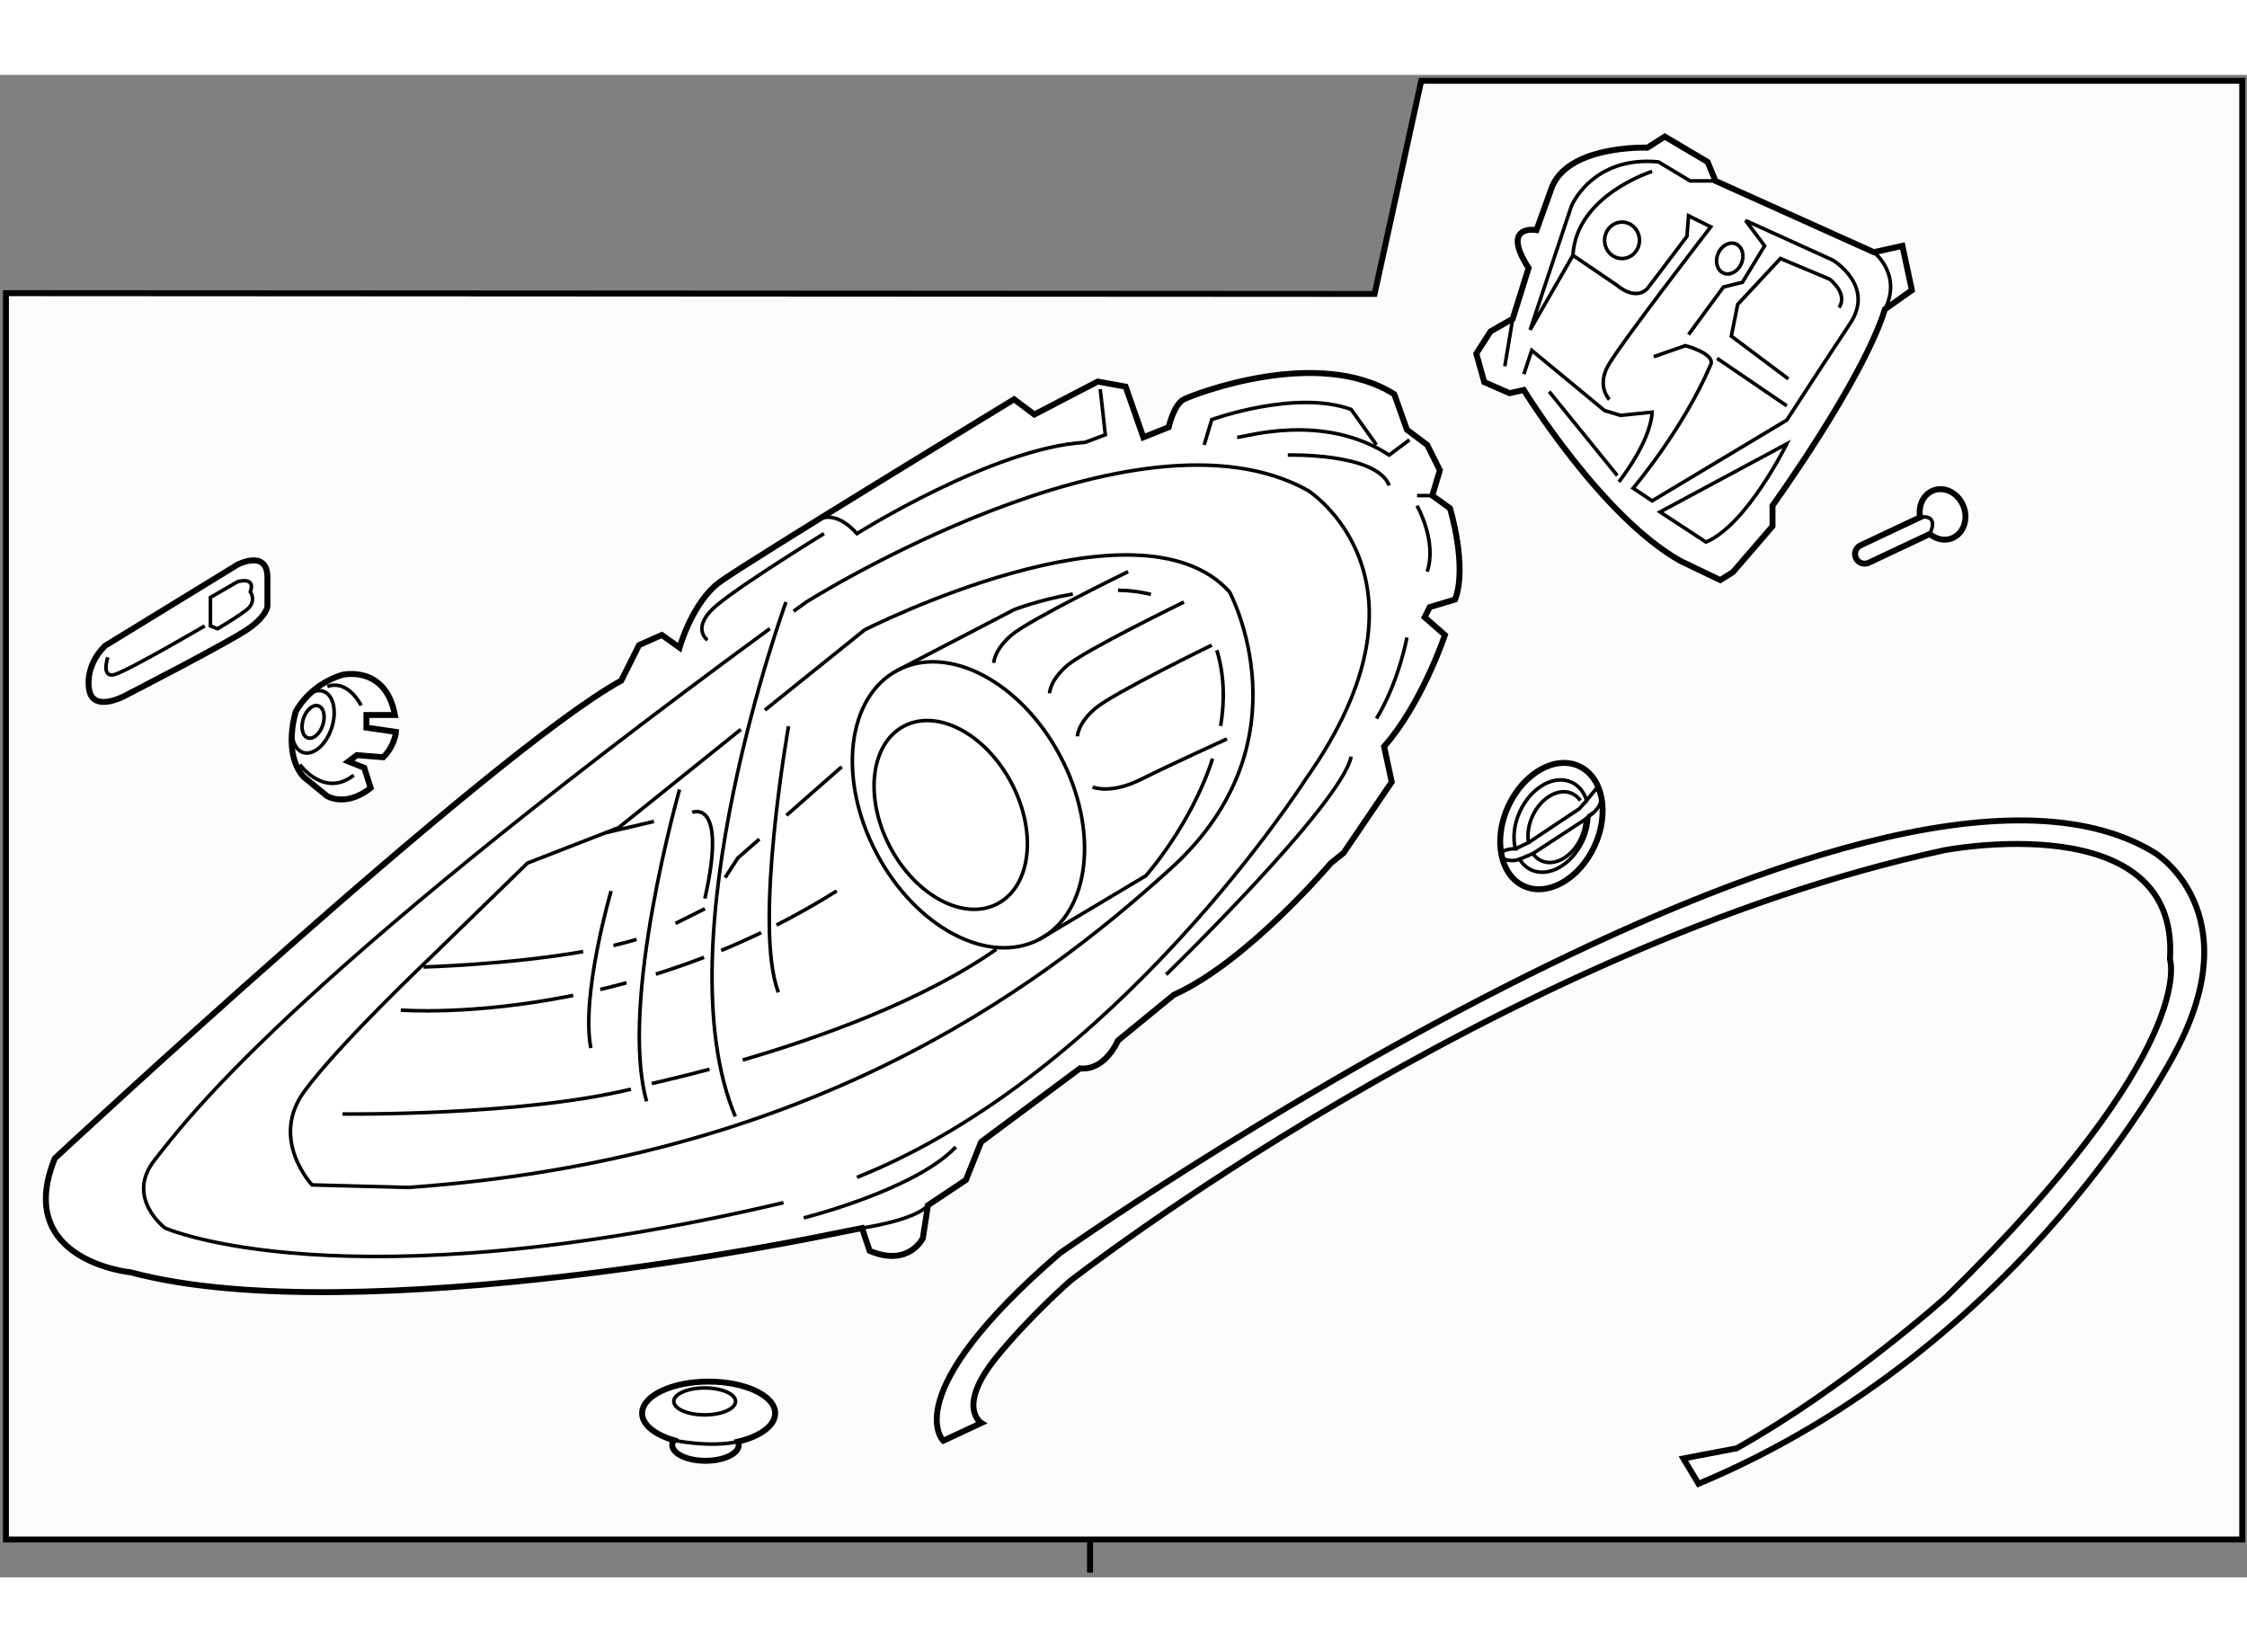 <?xml version="1.0" encoding="utf-8"?>
<!-- Generator: Adobe Illustrator 15.1.0, SVG Export Plug-In . SVG Version: 6.00 Build 0)  -->
<!DOCTYPE svg PUBLIC "-//W3C//DTD SVG 1.1//EN" "http://www.w3.org/Graphics/SVG/1.1/DTD/svg11.dtd">
<svg version="1.1" xmlns="http://www.w3.org/2000/svg" xmlns:xlink="http://www.w3.org/1999/xlink" x="0px" y="0px" width="244.8px"
	 height="180px" viewBox="3.694 40.881 189.212 126.52" enable-background="new 0 0 244.8 180" xml:space="preserve">
	
<rect x="3.694" y="40.881" width="189.212" height="126.52" fill="#808080" stroke="none"/>
	
<g><line fill="none" stroke="#000000" stroke-width="0.5" x1="95.483" y1="163.971" x2="95.483" y2="167.001"></line><polygon fill="#FCFCFC" stroke="#000000" stroke-width="0.5" points="192.506,164.212 4.194,164.212 4.194,59.264 119.443,59.329 
			123.371,41.381 192.506,41.381 		"></polygon></g><g><path fill="#FFFFFF" stroke="#000000" stroke-width="0.5" d="M73.614,138.519c0,0-39.694,8.324-58.9,3.201
			c0,0-9.924-0.961-6.402-9.604c0,0,36.813-34.25,47.697-40.227l1.494-2.987l1.92-0.855l1.494,1.067c0,0,1.067-3.84,3.415-5.548
			c2.347-1.708,24.756-15.365,24.756-15.365l1.706,1.281l5.336-2.774l2.347,0.426l1.495,4.27l2.133-0.855
			c0,0,0.428-1.92,1.281-2.347c0.854-0.428,11.31-4.481,17.714-0.428l1.066,2.989l1.707,1.281l1.067,2.134l-0.64,2.132l1.492,1.068
			c0,0,1.495,4.908,0.427,7.683l-2.134,0.64l-0.426,0.854l1.707,1.493c0,0-1.921,5.763-5.122,9.392l0.641,2.987l-4.056,5.974
			l-1.066,0.856c0,0-7.042,8.323-13.231,11.096l-4.696,3.843c0,0-1.066,2.561-3.201,2.347l-8.322,6.19l-1.281,3.202l-3.201,2.134
			l-0.427,2.774c0,0-1.173,2.454-4.482,1.066l-0.64-1.92L73.614,138.519z"></path><path fill="none" stroke="#000000" stroke-width="0.3" d="M68.524,87.509c-41.089,30.126-49.283,41.589-51.782,44.714
			c-2.562,3.201,0.853,5.763,0.853,5.763s14.938,6.615,52.072-2.136"></path><path fill="none" stroke="#000000" stroke-width="0.3" d="M75.855,133.716c21.98-8.748,37.772-33.504,37.772-33.504
			c11.951-16.858,0.214-24.328,0.214-24.328c-14.511-8.109-42.254,9.39-42.254,9.39c-0.358,0.261-0.713,0.519-1.066,0.775"></path><path fill="none" stroke="#000000" stroke-width="0.3" d="M92.984,98.264c3.299,6.257,2.508,13.153-1.765,15.409
			c-4.275,2.253-10.414-0.99-13.714-7.245c-3.299-6.254-2.509-13.153,1.766-15.406C83.545,88.766,89.684,92.009,92.984,98.264z"></path><path fill="none" stroke="#000000" stroke-width="0.3" d="M88.86,100.504c2.178,4.13,1.657,8.684-1.166,10.173
			c-2.822,1.488-6.875-0.652-9.052-4.782c-2.179-4.128-1.657-8.683,1.164-10.171C82.63,94.234,86.683,96.376,88.86,100.504z"></path><path fill="none" stroke="#000000" stroke-width="0.3" d="M97.837,84.277c0.948,0.019,1.889,0.125,2.773,0.357"></path><path fill="none" stroke="#000000" stroke-width="0.3" d="M79.271,91.022l9.816-5.108c0,0,2.168-0.84,4.944-1.316"></path><path fill="none" stroke="#000000" stroke-width="0.3" d="M106.479,95.71c0.347-2.074,0.326-4.246-0.32-6.382"></path><path fill="none" stroke="#000000" stroke-width="0.3" d="M91.219,113.673l8.964-5.352c0,0,3.832-4.299,5.62-9.865"></path><line fill="none" stroke="#000000" stroke-width="0.3" x1="68.809" y1="93.804" x2="68.102" y2="94.37"></line><path fill="none" stroke="#000000" stroke-width="0.3" d="M66.081,95.997l-10.286,8.269l-7.683,2.989l-8.109,7.896
			c0,0-7.683,7.255-10.671,11.309c-2.987,4.056,0.641,7.896,0.641,7.896l8.109,0.212c33.292-2.346,52.499-16.219,64.236-26.889
			c11.738-10.67,4.908-23.261,4.908-23.261c-7.683-8.536-30.73,3.202-30.73,3.202l-7.688,6.182"></path><line fill="none" stroke="#000000" stroke-width="0.3" x1="69.914" y1="103.237" x2="74.575" y2="99.145"></line><polyline fill="none" stroke="#000000" stroke-width="0.3" points="64.752,108.479 65.825,106.827 67.636,105.237 		"></polyline><line fill="none" stroke="#000000" stroke-width="0.3" x1="60.577" y1="112.334" x2="63.05" y2="111.096"></line><path fill="none" stroke="#000000" stroke-width="0.3" d="M55.346,114.195c0.68-0.157,1.334-0.328,1.949-0.514"></path><path fill="none" stroke="#000000" stroke-width="0.3" d="M39.362,116.005c0,0,7.16-0.202,13.44-1.299"></path><path fill="none" stroke="#000000" stroke-width="0.3" d="M66.23,123.839c6.252-1.821,15.046-4.907,21.362-9.328"></path><path fill="none" stroke="#000000" stroke-width="0.3" d="M58.569,125.821c0.192-0.059,2.063-0.456,4.872-1.206"></path><path fill="none" stroke="#000000" stroke-width="0.3" d="M32.533,128.383c0,0,14.879,0.188,24.29-2.089"></path><path fill="none" stroke="#000000" stroke-width="0.3" d="M92.074,92.956c0,0,0-1.066,1.494-2.348
			c1.494-1.28,9.817-5.334,9.817-5.334"></path><path fill="none" stroke="#000000" stroke-width="0.3" d="M87.378,90.396c0,0,0.001-1.065,1.495-2.346
			c1.493-1.281,9.816-5.336,9.816-5.336"></path><path fill="none" stroke="#000000" stroke-width="0.3" d="M94.422,96.583c0,0,0-1.065,1.493-2.346
			c1.494-1.28,9.817-5.335,9.817-5.335"></path><path fill="none" stroke="#000000" stroke-width="0.3" d="M107.867,71.403c0.64,0,7.256-2.136,12.804,1.494l1.707-1.281"></path><path fill="none" stroke="#000000" stroke-width="0.3" d="M123.018,77.165c0,0,1.709,2.987,0.854,5.548"></path><path fill="none" stroke="#000000" stroke-width="0.3" d="M122.165,88.262c0,0-0.641,3.628-2.561,6.828"></path><path fill="none" stroke="#000000" stroke-width="0.3" d="M101.891,116.645c0,0,14.725-14.298,15.579-18.353"></path><path fill="none" stroke="#000000" stroke-width="0.3" d="M69.081,112.472c1.679-0.852,3.372-1.805,5.067-2.869"></path><path fill="none" stroke="#000000" stroke-width="0.3" d="M64.421,114.614c1.112-0.46,2.237-0.958,3.371-1.504"></path><path fill="none" stroke="#000000" stroke-width="0.3" d="M58.922,116.606c1.324-0.416,2.679-0.886,4.057-1.416"></path><path fill="none" stroke="#000000" stroke-width="0.3" d="M54.239,117.896c0.721-0.17,1.459-0.358,2.209-0.564"></path><path fill="none" stroke="#000000" stroke-width="0.3" d="M37.441,119.632c0,0,5.978,0.487,14.52-1.235"></path><path fill="none" stroke="#000000" stroke-width="0.3" d="M63.264,88.475c0,0-1.493-1.067,0.853-2.987
			c2.348-1.922,8.963-5.977,8.963-5.977"></path><path fill="none" stroke="#000000" stroke-width="0.3" d="M96.342,67.348l0.428,3.84l-1.709,0.64
			c-7.683,0.428-19.206,7.683-19.206,7.683c-1.708-1.919-2.988-1.279-2.988-1.279"></path><path fill="none" stroke="#000000" stroke-width="0.3" d="M105.092,72.043l0.64-2.134c0,0,7.043-2.561,11.737-0.855l2.135,2.989"></path><path fill="none" stroke="#000000" stroke-width="0.3" d="M76.282,137.986c0,0,4.482-0.64,5.549-1.921"></path><path fill="none" stroke="#000000" stroke-width="0.3" d="M61.983,102.987c0,0,2.988-1.281,1.067,7.255"></path><line fill="none" stroke="#000000" stroke-width="0.3" x1="54.728" y1="104.693" x2="58.757" y2="103.745"></line><path fill="none" stroke="#000000" stroke-width="0.3" d="M95.702,100.854c0,0,1.495,0.64,4.056-0.642
			c2.561-1.279,7.255-3.414,7.255-3.414"></path><path fill="none" stroke="#000000" stroke-width="0.3" d="M69.879,85.273c0,0-10.456,28.597-4.268,43.321"></path><path fill="none" stroke="#000000" stroke-width="0.3" d="M70.093,95.73c0,0-2.988,16.861-0.853,22.409"></path><path fill="none" stroke="#000000" stroke-width="0.3" d="M60.916,101.065c0,0-5.122,17.926-2.774,26.249"></path><path fill="none" stroke="#000000" stroke-width="0.3" d="M55.154,109.603c0,0-2.561,8.748-1.708,13.231"></path><line fill="none" stroke="#000000" stroke-width="0.3" x1="123.018" y1="76.309" x2="124.3" y2="76.309"></line><path fill="none" stroke="#000000" stroke-width="0.3" d="M112.134,72.897c0,0,7.47-0.213,8.537,2.56"></path><path fill="none" stroke="#000000" stroke-width="0.3" d="M71.373,137.131c0,0,9.391-2.346,12.804-5.974"></path></g>



	
<g><path fill="#FFFFFF" stroke="#000000" stroke-width="0.5" d="M68.968,153.584c0-1.474-2.508-2.667-5.602-2.667
			c-3.094,0-5.602,1.193-5.602,2.667c0,0.963,1.072,1.801,2.674,2.272c-0.083,0.126-0.14,0.258-0.14,0.396
			c0,0.735,1.254,1.333,2.801,1.333c1.547,0,2.801-0.598,2.801-1.333c0-0.095-0.022-0.187-0.062-0.277
			C67.691,155.539,68.968,154.634,68.968,153.584z"></path><path fill="none" stroke="#000000" stroke-width="0.3" d="M65.634,152.583c0,0.627-1.165,1.135-2.601,1.135
			c-1.437,0-2.602-0.508-2.602-1.135c0-0.625,1.165-1.133,2.602-1.133C64.47,151.45,65.634,151.958,65.634,152.583z"></path><path fill="none" stroke="#000000" stroke-width="0.3" d="M60.439,155.856c0,0,2.937,0.643,5.4,0.119"></path></g>



	
<g><path fill="#FFFFFF" stroke="#000000" stroke-width="0.5" d="M146.722,159.522c27.529-11.524,40.119-36.278,40.119-36.278
			c6.404-11.95-1.706-16.859-1.706-16.859c-23.689-14.513-92.193,33.718-92.193,33.718c-13.871,11.951-9.816,15.793-9.816,15.793
			l3.202-1.494c0,0-2.151-1.324,1.28-5.549c2.774-3.415,6.189-6.402,6.189-6.402s36.066-28.17,73.626-36.279
			c0,0,19.847-3.841,18.994,9.178c0,0,2.561,7.469-18.78,28.383c0,0-8.539,7.683-17.713,12.804l-4.48,0.852L146.722,159.522z"></path></g>



	
<g><path fill="#FFFFFF" stroke="#000000" stroke-width="0.5" d="M132.01,67.418c0,0,6.537,10.67,13.205,14.406l3.335,1.599
			l1.065-0.666l3.336-3.868v-1.735c0,0,7.602-10.536,9.469-16.539l2.269-1.601l-0.8-3.734l-2.402,0.534l-13.337-6.002l-0.667-1.601
			l-3.602-2.133l-1.465,0.934c0,0-6.938-0.268-8.138,3.6l-1.2,3.336c0,0-3.068-0.534-0.666,3.2l-1.335,4.268l-1.866,1.067
			l-1.201,1.867l0.667,2.401l2.134,0.935L132.01,67.418z"></path><path fill="none" stroke="#000000" stroke-width="0.3" d="M142.946,64.617l2.669-0.933c0,0,2.534,0.666,2.133,1.599
			c-2.365,5.519-6.534,10.404-6.534,10.404l1.599,1.067l11.34-6.802c0,0,3.2-4.936,5.333-8.136c2.135-3.202-1.466-5.337-1.466-5.337
			l-7.337-3.334l1.603,2.135l-1.869,3.068l-1.601,0.4l-2.935,4.002"></path><path fill="none" stroke="#000000" stroke-width="0.3" d="M143.481,77.688l10.671-5.735c0,0-3.336,6.802-6.803,8.27
			L143.481,77.688z"></path><path fill="none" stroke="#000000" stroke-width="0.3" d="M141.747,54.814c0,0.846-0.658,1.534-1.467,1.534
			c-0.811,0-1.468-0.688-1.468-1.534c0-0.848,0.657-1.534,1.468-1.534C141.089,53.279,141.747,53.965,141.747,54.814z"></path><path fill="none" stroke="#000000" stroke-width="0.3" d="M139.213,68.217c0,0-1.067-1.066-0.134-2.801
			c0.934-1.733,8.669-11.737,8.669-11.737l-1.867-0.934l-0.134,1.733l-3.332,4.403c-1.067,1.066-2.536-0.267-2.536-0.267
			l-3.733-2.534l-3.602,6.268l3.468-10.403c0,0,1.733-4.269,7.337-3.735l2.666,1.601h2.135"></path><path fill="none" stroke="#000000" stroke-width="0.3" d="M142.812,49.012c0,0-6.401,2-6.667,7.068"></path><path fill="none" stroke="#000000" stroke-width="0.3" d="M148.364,55.934c-0.283,0.68-0.074,1.416,0.47,1.645
			c0.543,0.227,1.214-0.139,1.5-0.818c0.283-0.68,0.074-1.414-0.469-1.643C149.322,54.89,148.65,55.255,148.364,55.934z"></path><path fill="none" stroke="#000000" stroke-width="0.3" d="M161.486,55.814c0,0,2.402,1.867,0.934,4.801"></path><line fill="none" stroke="#000000" stroke-width="0.3" x1="130.409" y1="65.417" x2="131.076" y2="61.415"></line><path fill="none" stroke="#000000" stroke-width="0.3" d="M132.01,66.084l0.667-2.001l6.136,5.069l1.334,0.4l2.666-0.268
			c-0.132,2.535-2.8,5.869-2.8,5.869"></path><line fill="none" stroke="#000000" stroke-width="0.3" x1="134.144" y1="67.551" x2="139.879" y2="74.62"></line><line fill="none" stroke="#000000" stroke-width="0.3" x1="148.283" y1="64.751" x2="154.152" y2="68.751"></line><path fill="none" stroke="#000000" stroke-width="0.3" d="M154.286,66.484l-4.803-3.602l0.533-2.667l3.601-3.868l4.135,1.733
			c0,0,1.601,1.201,0.8,2.401"></path></g>



	
<g><path fill="#FFFFFF" stroke="#000000" stroke-width="0.5" d="M169.032,77.212c-0.431-1.113-1.57-1.708-2.544-1.332
			c-0.844,0.328-1.285,1.281-1.105,2.254l-5.019,2.365c-0.405,0.191-0.58,0.674-0.386,1.08c0.189,0.403,0.672,0.577,1.077,0.386
			l5.14-2.422c0.532,0.443,1.227,0.611,1.855,0.366C169.023,79.533,169.465,78.325,169.032,77.212z"></path><path fill="none" stroke="#000000" stroke-width="0.3" d="M165.384,78.134c0,0,1.629-0.365,0.813,1.409"></path></g>



	
<g><path fill="#FFFFFF" stroke="#000000" stroke-width="0.5" d="M28.59,94.519c0,0,1.067-2.224,3.913-3.112
			c0,0,3.646-0.89,4.446,3.379h-2.401v1.066l2.49,0.356c0,0-0.09,1.156-1.067,2.135l-2.223-0.179l-0.712,0.533l1.334,0.534
			l0.534,1.689c0,0-1.778,1.6-3.645,0.711l-1.957-1.601C29.302,100.031,27.524,98.52,28.59,94.519z"></path><path fill="none" stroke="#000000" stroke-width="0.3" d="M34.103,93.984c0,0-1.066-2.223-2.845-1.601"></path><path fill="none" stroke="#000000" stroke-width="0.3" d="M28.947,98.963c0,0,2.045,2.848,4.535,0.891"></path><path fill="none" stroke="#000000" stroke-width="0.3" d="M28.496,94.85c-0.468,1.422-0.148,2.807,0.715,3.09
			c0.863,0.283,1.942-0.639,2.41-2.063c0.467-1.422,0.148-2.807-0.715-3.09C30.042,92.504,28.963,93.426,28.496,94.85z"></path><path fill="none" stroke="#000000" stroke-width="0.3" d="M29.239,95.094c-0.244,0.746-0.077,1.471,0.375,1.619
			c0.452,0.148,1.017-0.335,1.262-1.08c0.245-0.746,0.078-1.471-0.374-1.619C30.05,93.865,29.484,94.349,29.239,95.094z"></path></g>



	
<g><path fill="#FFFFFF" stroke="#000000" stroke-width="0.5" d="M11.208,92.688c0,0-0.479-1.92,1.321-3.722l11.164-6.841
			c0,0,2.521-1.321,2.521,1.08c0,2.401,0,2.401,0,2.401s0,0.721-1.441,1.8c-1.44,1.081-10.564,5.761-10.564,5.761
			S11.569,94.607,11.208,92.688z"></path><path fill="none" stroke="#000000" stroke-width="0.3" d="M21.414,87.285v-2.4l2.28-1.321c0,0,1.561-0.481,1.08,0.84
			c0,0,0.601,0.84-0.36,1.561c-0.961,0.72-2.401,1.561-2.401,1.561L21.414,87.285z"></path><path fill="none" stroke="#000000" stroke-width="0.3" d="M12.77,89.926c0,0-0.601,1.803,0.6,1.441
			c1.2-0.359,7.562-4.082,7.562-4.082"></path></g>



	
<g><path fill="#FFFFFF" stroke="#000000" stroke-width="0.5" d="M130.698,102.467c-1.282,2.788-0.693,5.798,1.314,6.721
			c2.008,0.924,4.676-0.589,5.957-3.378c1.282-2.788,0.693-5.798-1.314-6.72C134.647,98.165,131.979,99.679,130.698,102.467z"></path><path fill="none" stroke="#000000" stroke-width="0.3" d="M137.194,103.565c-0.01,0.514-0.133,1.063-0.379,1.598
			c-0.719,1.563-2.212,2.41-3.337,1.893c-0.287-0.133-0.522-0.339-0.702-0.603L137.194,103.565z"></path><path fill="none" stroke="#000000" stroke-width="0.3" d="M138.106,100.989l-0.804,0.989c-0.227-0.695-0.657-1.248-1.272-1.531
			c-1.467-0.675-3.417,0.432-4.354,2.47c-0.5,1.086-0.607,2.216-0.38,3.138c-0.249-0.006-1.352,0.004-1.193,0.715
			c0,0,0.59,0.488,1.55,0.157c0.241,0.396,0.569,0.712,0.984,0.902c1.467,0.675,3.416-0.432,4.354-2.47
			c0.324-0.703,0.481-1.427,0.492-2.101l0.356-0.224C137.84,103.035,139.174,101.968,138.106,100.989z"></path><path fill="none" stroke="#000000" stroke-width="0.3" d="M131.297,106.055l1.114-0.53c-0.121-0.674-0.02-1.467,0.33-2.232
			c0.719-1.562,2.213-2.41,3.338-1.894c0.281,0.129,0.513,0.331,0.691,0.587"></path><polyline fill="none" stroke="#000000" stroke-width="0.3" points="132.411,105.524 136.684,102.679 137.303,101.979 		"></polyline><line fill="none" stroke="#000000" stroke-width="0.3" x1="131.653" y1="106.927" x2="132.776" y2="106.453"></line><line fill="none" stroke="#000000" stroke-width="0.3" x1="137.194" y1="103.565" x2="137.84" y2="103.035"></line></g>


</svg>